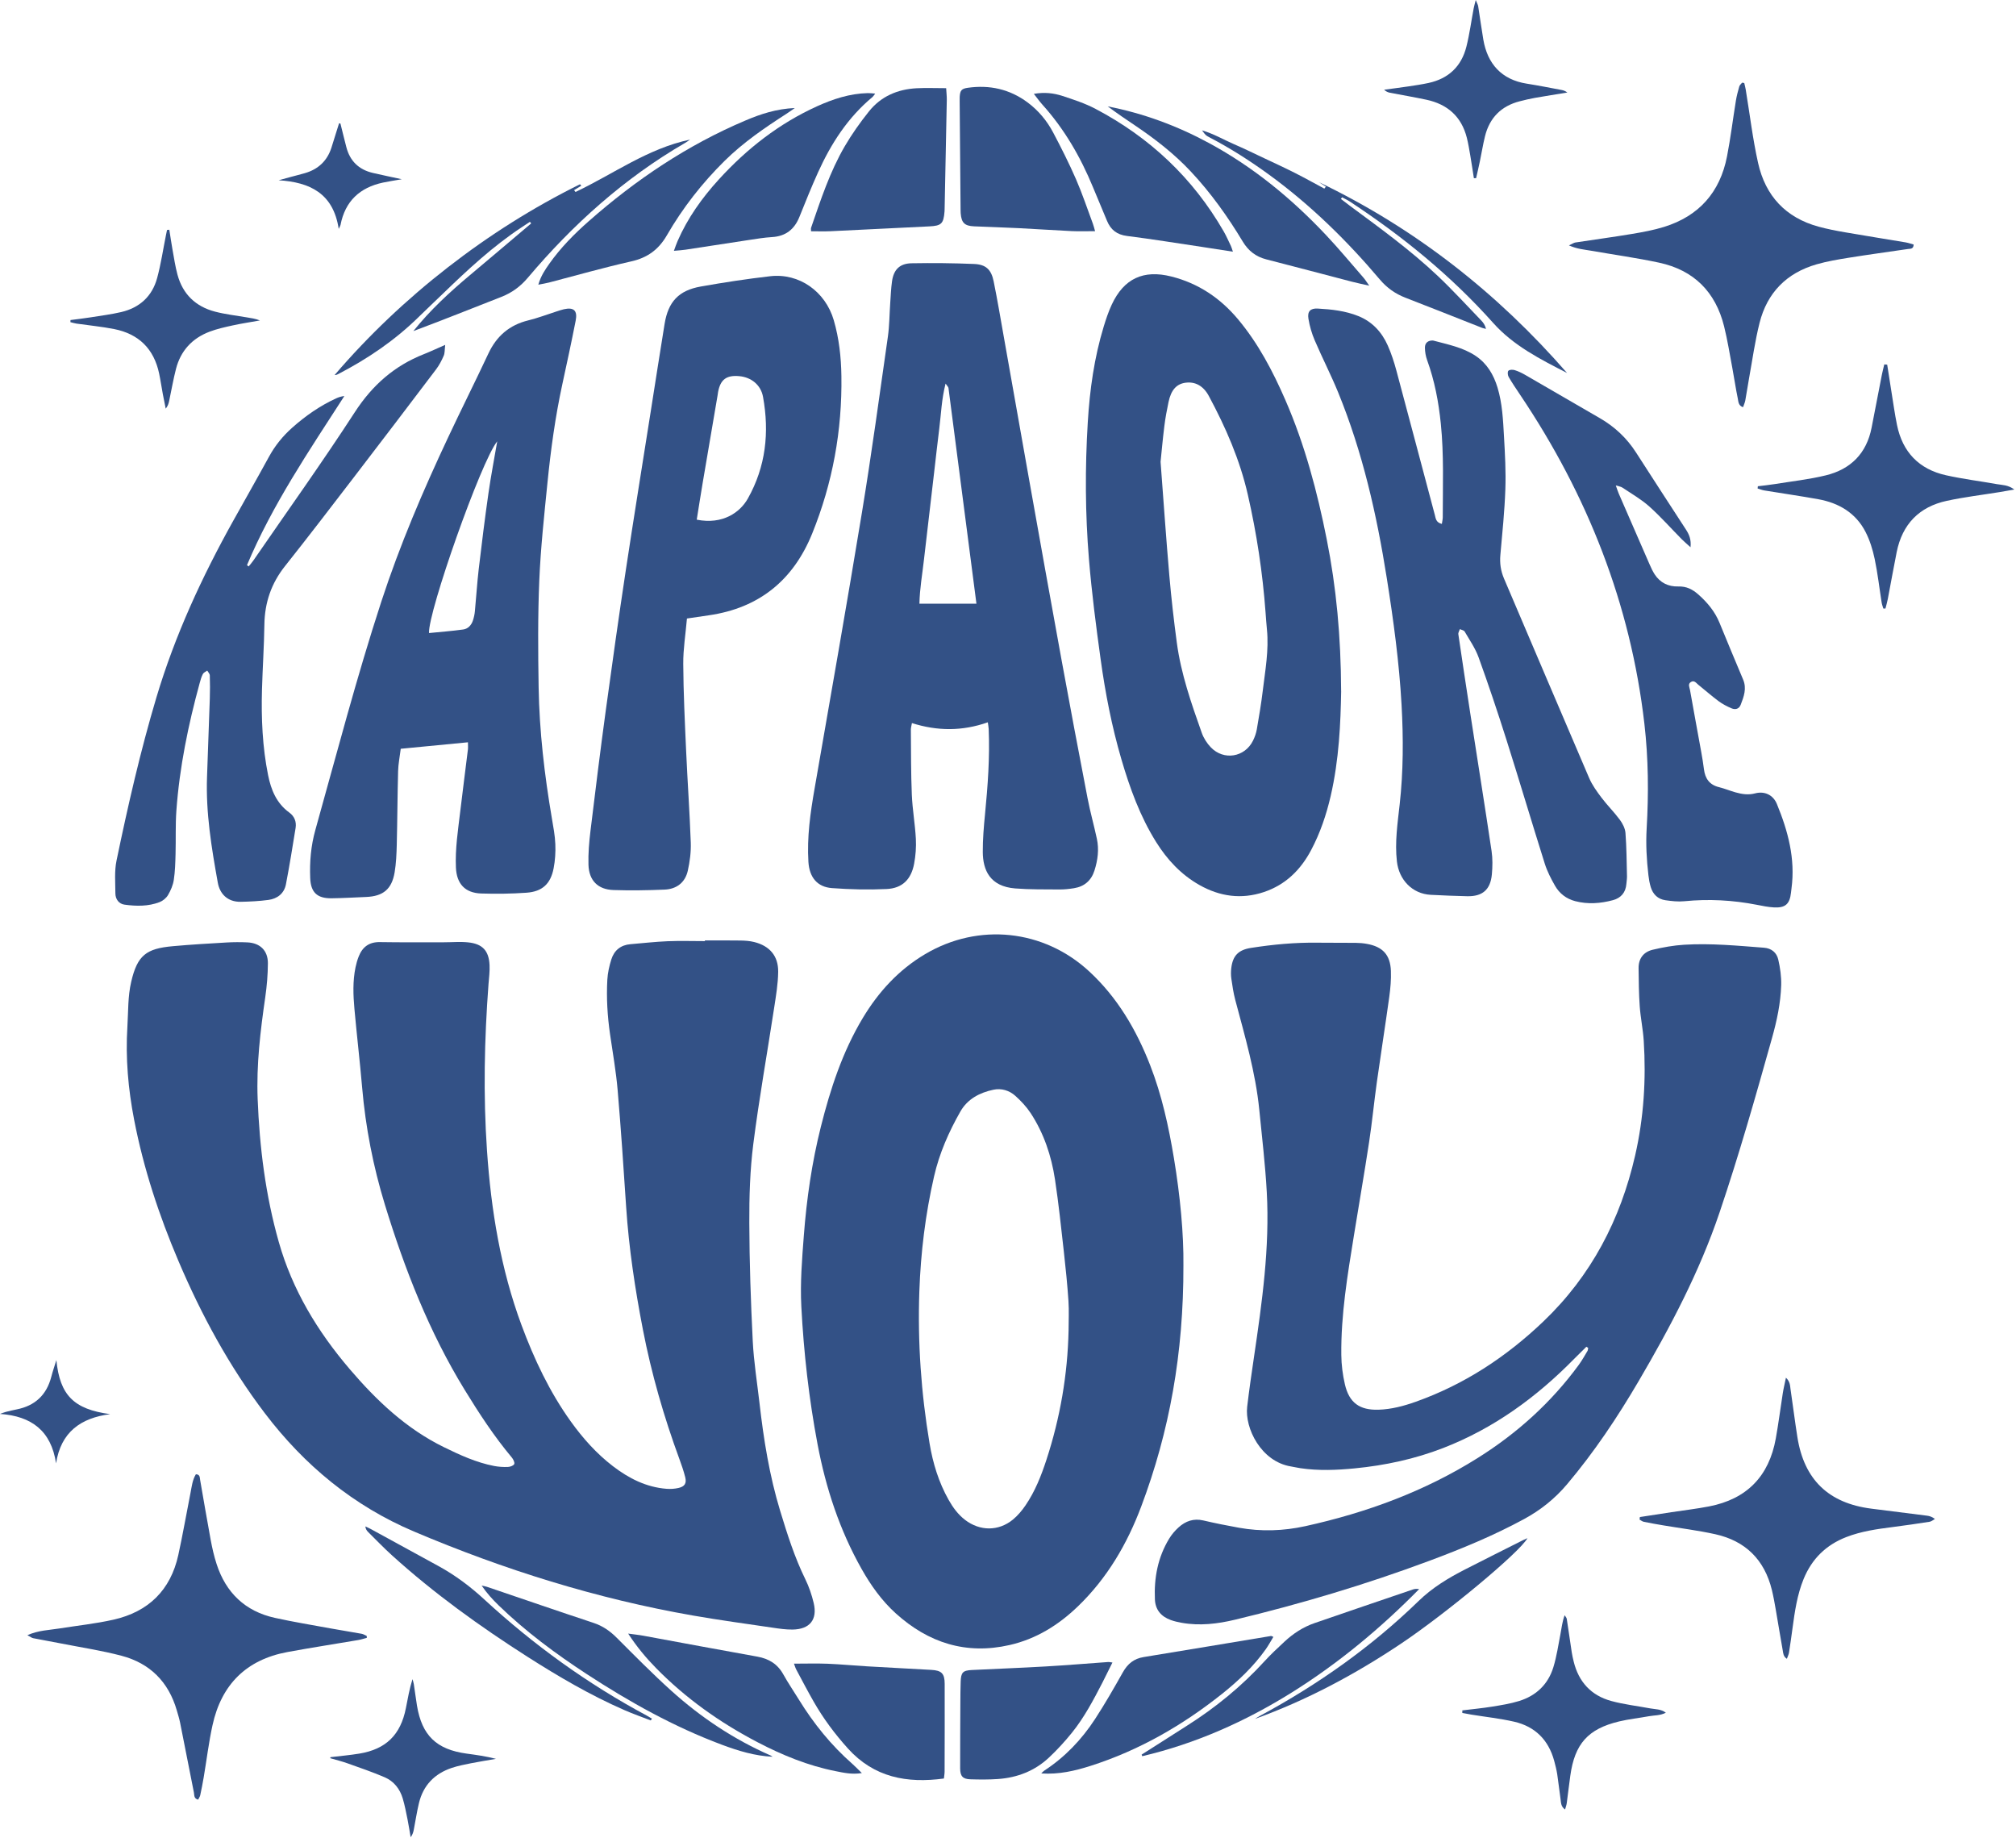 <?xml version="1.0" encoding="UTF-8"?> <svg xmlns="http://www.w3.org/2000/svg" width="780" height="711" viewBox="0 0 780 711" fill="none"><g clip-path="url(#clip0_462_3014)"><path d="M272.71 363.82C277.3 363.82 281.89 363.77 286.48 363.85C288.26 363.88 290.08 364 291.79 364.43C297.75 365.91 301.15 369.8 301.08 375.93C301.03 380.59 300.23 385.27 299.52 389.9C296.84 407.48 293.69 425 291.45 442.63C290.17 452.7 289.87 462.95 289.91 473.12C289.96 488.33 290.48 503.56 291.24 518.75C291.64 526.78 292.93 534.76 293.85 542.77C295.46 556.9 297.71 570.92 301.87 584.56C304.61 593.55 307.44 602.49 311.6 610.98C313.02 613.87 314.07 617 314.82 620.13C316.35 626.56 313.32 630.32 306.64 630.41C304.09 630.44 301.51 630.07 298.98 629.69C288.69 628.17 278.39 626.78 268.15 624.99C230.86 618.49 194.95 607.23 160.16 592.48C136.76 582.56 117.78 566.88 102.43 546.67C88.67 528.54 77.94 508.72 69.05 487.85C61.54 470.21 55.55 452.07 51.9 433.21C49.59 421.29 48.53 409.29 49.29 397.15C49.65 391.35 49.43 385.52 50.77 379.79C53.16 369.52 56.6 366.96 66.9 366.04C73.81 365.42 80.73 365.01 87.66 364.61C90.34 364.45 93.04 364.45 95.72 364.57C100.64 364.8 103.68 367.74 103.65 372.69C103.62 377.04 103.26 381.41 102.64 385.72C100.74 398.8 99.17 411.9 99.69 425.16C100.42 443.89 102.73 462.38 107.86 480.47C113.12 499.03 122.87 515.09 135.28 529.63C145.66 541.79 157.15 552.7 171.73 559.84C177.97 562.9 184.27 565.79 191.14 567.12C192.88 567.46 194.7 567.57 196.47 567.51C197.36 567.48 198.69 567.01 198.96 566.38C199.22 565.77 198.58 564.51 198 563.82C191.15 555.64 185.34 546.75 179.78 537.67C166.05 515.28 156.59 491.05 148.92 466.05C144.38 451.24 141.44 436.13 140.11 420.68C139.24 410.54 138.04 400.43 137.13 390.29C136.65 384.94 136.45 379.55 137.55 374.23C137.84 372.81 138.25 371.4 138.77 370.06C140.22 366.35 142.8 364.39 146.98 364.46C155.26 364.6 163.55 364.52 171.83 364.53C174.95 364.53 178.1 364.24 181.18 364.57C186.7 365.15 189.14 367.82 189.41 373.33C189.53 375.77 189.2 378.24 189.01 380.69C187.4 402.15 186.94 423.63 188.42 445.11C190 468.18 193.71 490.89 201.8 512.69C206.68 525.84 212.64 538.48 220.86 549.93C225.52 556.42 230.79 562.34 237.16 567.22C243.31 571.93 250.02 575.34 257.88 575.96C259.41 576.08 261.02 575.98 262.52 575.63C264.94 575.08 265.71 573.83 265.11 571.44C264.51 569.06 263.7 566.72 262.85 564.41C256.86 548.11 252.06 531.47 248.75 514.41C245.71 498.69 243.32 482.89 242.26 466.9C241.26 451.83 240.26 436.75 238.97 421.71C238.35 414.48 237.07 407.3 236.03 400.1C235.02 393.1 234.59 386.06 234.98 379.01C235.13 376.37 235.73 373.69 236.53 371.15C237.63 367.66 240.15 365.58 243.92 365.27C248.71 364.87 253.49 364.32 258.29 364.12C263.1 363.92 267.92 364.08 272.73 364.08V363.84L272.71 363.82Z" fill="#335186"></path><path d="M457.869 489.6C457.939 523.61 452.489 553.72 441.539 582.82C436.079 597.33 428.379 610.5 417.129 621.36C409.589 628.65 400.909 634.06 390.599 636.4C373.769 640.23 359.209 635.56 346.589 624.16C341.139 619.23 336.939 613.32 333.339 606.94C324.839 591.87 319.519 575.66 316.319 558.74C312.989 541.13 310.979 523.36 310.039 505.46C309.559 496.25 310.309 487.12 311.009 477.98C312.089 463.8 314.119 449.74 317.589 435.92C321.279 421.23 325.969 406.89 333.829 393.81C339.919 383.68 347.719 375.16 357.979 369.09C378.609 356.88 403.819 359.54 421.399 375.78C432.309 385.85 439.629 398.33 444.989 412.06C449.529 423.69 452.159 435.81 454.199 448.07C456.649 462.77 458.009 477.58 457.869 489.6ZM413.439 514.66C413.439 510.86 413.649 507.04 413.389 503.26C412.959 496.9 412.319 490.56 411.609 484.23C410.559 474.9 409.589 465.55 408.179 456.28C406.789 447.15 403.879 438.43 398.779 430.64C397.149 428.16 395.039 425.91 392.819 423.92C390.489 421.84 387.449 420.92 384.359 421.57C379.049 422.69 374.349 425.14 371.579 430C367.089 437.89 363.439 446.16 361.399 455.08C358.039 469.74 356.229 484.6 355.699 499.6C355.009 519.33 356.389 538.95 359.659 558.42C360.939 566.07 363.189 573.43 367.029 580.24C368.689 583.19 370.659 585.88 373.369 587.97C379.109 592.38 386.339 592.44 391.919 587.85C393.789 586.31 395.409 584.37 396.779 582.36C400.459 576.96 402.849 570.93 404.869 564.74C410.189 548.47 413.069 531.78 413.439 514.66Z" fill="#335186"></path><path d="M613.789 520.99C612.219 522.55 610.619 524.09 609.069 525.67C594.469 540.54 577.959 552.58 558.399 560.17C547.369 564.45 535.939 566.9 524.189 568.05C517.149 568.74 510.129 569.02 503.099 567.98C501.889 567.8 500.689 567.51 499.479 567.31C487.909 565.43 481.559 552.5 482.539 544.22C483.299 537.78 484.229 531.36 485.179 524.94C488.299 503.78 491.309 482.59 490.119 461.13C489.529 450.53 488.279 439.96 487.229 429.39C485.789 414.85 481.649 400.88 477.929 386.83C477.219 384.14 476.809 381.35 476.409 378.59C476.219 377.28 476.229 375.9 476.379 374.58C476.939 369.7 479.159 367.46 484.039 366.7C492.559 365.37 501.129 364.57 509.769 364.69C514.699 364.76 519.619 364.69 524.549 364.75C525.989 364.77 527.459 364.89 528.879 365.15C534.989 366.26 537.909 369.39 538.149 375.6C538.279 378.93 537.969 382.32 537.519 385.63C535.999 396.6 534.269 407.53 532.729 418.5C531.639 426.25 530.899 434.05 529.719 441.79C527.889 453.84 525.789 465.85 523.849 477.89C521.369 493.24 518.779 508.6 518.959 524.22C518.999 527.99 519.489 531.83 520.339 535.51C521.989 542.68 526.039 545.59 533.389 545.36C538.359 545.2 543.119 543.93 547.769 542.28C566.539 535.62 582.799 524.91 597.129 511.23C615.659 493.54 626.969 471.82 632.649 446.98C635.999 432.35 636.919 417.55 635.969 402.62C635.679 398.16 634.739 393.75 634.419 389.29C634.069 384.39 634.039 379.47 633.979 374.55C633.929 370.8 635.919 368.26 639.429 367.42C643.429 366.46 647.539 365.73 651.629 365.48C661.929 364.85 672.199 365.85 682.469 366.63C685.439 366.85 687.409 368.56 688.019 371.21C688.759 374.44 689.249 377.83 689.149 381.13C688.939 388.08 687.479 394.89 685.599 401.58C679.259 424.2 672.839 446.78 665.309 469.04C657.519 492.07 646.249 513.41 634.009 534.29C625.789 548.31 616.789 561.79 606.279 574.23C601.569 579.8 596.069 584.19 589.699 587.65C577.869 594.08 565.469 599.18 552.879 603.87C528.329 613.01 503.279 620.49 477.819 626.6C471.059 628.22 464.149 629.04 457.179 627.79C455.759 627.54 454.329 627.21 452.969 626.72C449.259 625.37 447.009 622.78 446.839 618.74C446.469 610.4 447.969 602.46 452.349 595.25C453.319 593.65 454.599 592.15 455.989 590.89C458.689 588.45 461.809 587.32 465.569 588.2C470.139 589.27 474.749 590.19 479.369 591.02C487.959 592.56 496.539 592.28 505.039 590.41C528.699 585.2 551.199 576.94 571.779 564.01C586.989 554.46 600.169 542.58 610.819 528.04C612.069 526.33 613.109 524.46 614.199 522.64C614.399 522.31 614.389 521.84 614.469 521.44L613.829 521.03L613.789 520.99Z" fill="#335186"></path><path d="M382.198 279.43C372.288 282.92 362.638 282.85 352.828 279.73C352.648 280.82 352.408 281.56 352.418 282.3C352.498 290.69 352.438 299.09 352.788 307.46C353.028 313.15 354.048 318.8 354.348 324.49C354.518 327.69 354.268 331 353.678 334.15C352.528 340.24 349.088 343.65 343.008 343.93C335.988 344.26 328.908 344.09 321.898 343.57C316.118 343.14 313.148 339.32 312.778 333.42C312.188 323.85 313.528 314.46 315.168 305.07C321.358 269.48 327.628 233.91 333.488 198.27C337.208 175.65 340.288 152.93 343.528 130.23C344.138 125.92 344.128 121.53 344.438 117.18C344.628 114.39 344.738 111.59 345.128 108.82C345.778 104.27 348.108 101.93 352.718 101.85C360.768 101.71 368.828 101.78 376.868 102.12C381.448 102.31 383.518 104.27 384.448 108.82C385.918 116.05 387.138 123.33 388.428 130.6C391.698 148.99 394.918 167.38 398.208 185.76C402.338 208.88 406.448 232 410.678 255.09C413.958 273.02 417.338 290.93 420.788 308.82C421.798 314.09 423.268 319.26 424.388 324.51C425.278 328.65 424.728 332.76 423.458 336.76C422.238 340.62 419.568 342.97 415.538 343.61C413.668 343.91 411.758 344.12 409.868 344.1C404.168 344.05 398.448 344.15 392.768 343.7C383.008 342.92 380.288 336.62 380.248 329.61C380.218 324.7 380.638 319.77 381.118 314.88C382.188 303.96 382.988 293.03 382.528 282.04C382.498 281.38 382.368 280.73 382.188 279.41L382.198 279.43ZM377.788 233.54C374.148 205.46 370.568 177.78 366.968 150.1C366.918 149.72 366.518 149.39 365.848 148.4C364.288 154.46 364.128 160.09 363.428 165.63C362.718 171.28 362.098 176.95 361.438 182.61C360.778 188.27 360.118 193.93 359.458 199.59C358.798 205.25 358.108 210.91 357.478 216.57C356.848 222.16 355.848 227.72 355.728 233.54H377.788Z" fill="#335186"></path><path d="M518.9 267.44C518.69 279.45 518.12 293.86 514.83 308.02C513.15 315.24 510.79 322.23 507.32 328.79C503.26 336.5 497.4 342.3 488.98 345.11C480.29 348 471.98 346.84 464.09 342.39C457 338.39 451.61 332.61 447.33 325.78C441.1 315.83 437.14 304.9 433.86 293.7C430.15 281.01 427.63 268.04 425.83 254.97C424.05 242.12 422.39 229.24 421.32 216.32C419.86 198.69 419.79 181 420.87 163.32C421.63 150.77 423.36 138.39 427.03 126.34C427.91 123.46 428.87 120.57 430.14 117.85C434.83 107.77 442.38 104.24 453.2 106.97C463.66 109.6 472.16 115.33 479.03 123.55C486.86 132.92 492.46 143.61 497.3 154.72C504.85 172.03 509.65 190.19 513.32 208.65C517.02 227.22 518.8 246.1 518.89 267.45L518.9 267.44ZM449.03 178.66C450.2 194.09 451.18 208.38 452.42 222.64C453.17 231.33 454.16 240 455.32 248.64C456.93 260.68 460.93 272.11 464.96 283.49C465.68 285.53 466.97 287.55 468.47 289.11C473.46 294.31 481.58 292.98 484.78 286.56C485.47 285.18 486.01 283.65 486.27 282.13C487.13 277.18 487.97 272.21 488.57 267.22C489.52 259.35 490.98 251.5 490.18 243.5C489.96 241.27 489.8 239.04 489.64 236.81C488.51 221.51 486.22 206.39 482.8 191.42C479.71 177.87 474.23 165.32 467.69 153.17C465.59 149.27 462.44 147.56 458.69 148.06C455.21 148.52 453.1 150.84 452.11 155.53C451.47 158.59 450.88 161.68 450.5 164.78C449.88 169.76 449.43 174.77 449.03 178.66Z" fill="#335186"></path><path d="M181.07 287.16C172.12 288.03 163.7 288.84 155.05 289.67C154.67 292.78 154.1 295.53 154.03 298.29C153.77 307.8 153.75 317.31 153.51 326.82C153.42 330.39 153.27 333.99 152.68 337.5C151.58 344 148.23 346.73 141.68 347C137.21 347.18 132.74 347.46 128.26 347.51C122.66 347.57 120.23 345.19 120.02 339.68C119.77 333.39 120.29 327.23 122.01 321.09C130.27 291.58 138.01 261.92 147.52 232.78C154.65 210.94 163.67 189.86 173.43 169.1C178.52 158.27 183.9 147.57 188.98 136.73C192.15 129.99 197.12 125.72 204.39 123.94C208.07 123.04 211.64 121.67 215.26 120.51C216.22 120.21 217.17 119.86 218.15 119.64C221.98 118.77 223.51 120.12 222.73 124.06C221.12 132.29 219.34 140.49 217.56 148.69C214.83 161.28 213.09 174.03 211.81 186.83C210.55 199.41 209.18 212 208.65 224.62C208.07 238.36 208.18 252.15 208.4 265.9C208.68 282.93 210.67 299.82 213.53 316.61C214.09 319.92 214.73 323.24 214.86 326.58C214.99 329.68 214.79 332.86 214.2 335.91C213.04 341.94 209.79 344.94 203.66 345.36C197.86 345.77 192.02 345.84 186.21 345.66C179.92 345.46 176.68 341.91 176.4 335.64C176.07 328.33 177.22 321.13 178.07 313.91C179.02 305.91 180.06 297.93 181.04 289.93C181.13 289.19 181.05 288.42 181.05 287.14L181.07 287.16ZM192.38 170.74C186.13 178.39 165.56 236.85 165.99 244.9C170.41 244.46 174.84 244.13 179.23 243.52C181.1 243.26 182.38 241.85 182.98 240.03C183.36 238.87 183.63 237.65 183.74 236.43C184.27 230.98 184.59 225.51 185.23 220.08C186.38 210.32 187.59 200.57 188.98 190.84C189.94 184.11 191.24 177.43 192.38 170.73V170.74Z" fill="#335186"></path><path d="M557.86 202.69C558.01 201.63 558.21 200.88 558.21 200.13C558.21 188.05 558.69 175.96 557.46 163.9C556.61 155.52 555.06 147.31 552.18 139.37C551.62 137.83 551.32 136.12 551.31 134.49C551.3 132.62 552.53 131.69 554.36 131.73C554.47 131.73 554.58 131.76 554.69 131.79C560.29 133.3 566.06 134.4 570.98 137.71C575.35 140.65 577.88 144.94 579.39 149.9C581.26 156.07 581.54 162.46 581.9 168.81C582.29 175.62 582.67 182.47 582.43 189.27C582.13 197.75 581.26 206.22 580.5 214.68C580.21 217.89 580.64 220.85 581.91 223.83C592.91 249.54 603.8 275.29 614.85 300.98C616.02 303.71 617.84 306.21 619.64 308.6C621.86 311.54 624.52 314.16 626.71 317.12C627.79 318.58 628.76 320.46 628.9 322.22C629.33 327.79 629.35 333.39 629.49 338.98C629.51 339.98 629.33 340.99 629.25 341.99C628.98 345.3 627.13 347.42 624.04 348.24C619.24 349.53 614.34 349.89 609.45 348.62C606.04 347.73 603.36 345.67 601.64 342.66C600.1 339.96 598.64 337.13 597.7 334.18C592.66 318.19 587.89 302.1 582.83 286.12C579.45 275.46 575.89 264.85 572.09 254.34C570.82 250.81 568.6 247.62 566.69 244.34C566.4 243.83 565.47 243.69 564.84 243.38C564.63 244.04 564.15 244.74 564.24 245.35C565.75 255.64 567.3 265.92 568.89 276.2C571.63 293.88 574.46 311.55 577.1 329.24C577.54 332.19 577.48 335.28 577.21 338.26C576.66 344.2 573.56 346.85 567.65 346.71C562.95 346.6 558.25 346.42 553.56 346.17C546.45 345.79 541.29 340.42 540.47 333.27C539.62 325.82 540.73 318.53 541.54 311.2C542.97 298.37 542.99 285.52 542.27 272.65C541.35 256.21 539.13 239.92 536.56 223.68C532.67 199.1 527.2 174.92 517.74 151.8C514.94 144.97 511.55 138.39 508.65 131.61C507.52 128.97 506.7 126.13 506.24 123.3C505.78 120.48 506.99 119.22 509.81 119.37C515.17 119.66 520.54 120.25 525.56 122.28C530.9 124.43 534.62 128.45 536.92 133.63C538.32 136.78 539.4 140.1 540.29 143.44C545.29 162.01 550.17 180.61 555.14 199.19C555.49 200.48 555.53 202.13 557.84 202.67L557.86 202.69Z" fill="#335186"></path><path d="M265.782 239.3C265.262 245.3 264.312 251.08 264.352 256.85C264.422 268.03 264.962 279.21 265.462 290.39C265.992 302.24 266.832 314.07 267.262 325.92C267.392 329.56 266.912 333.3 266.112 336.86C265.092 341.4 261.782 343.95 257.182 344.15C250.592 344.43 243.972 344.54 237.382 344.32C231.322 344.13 227.862 340.64 227.682 334.52C227.552 330.18 227.932 325.8 228.452 321.48C230.332 305.94 232.262 290.4 234.372 274.89C236.832 256.83 239.382 238.78 242.102 220.76C245.212 200.2 248.542 179.66 251.782 159.12C253.562 147.85 255.302 136.58 257.132 125.32C258.532 116.72 262.582 112.36 271.142 110.84C280.052 109.26 289.012 107.89 297.992 106.86C309.222 105.57 319.362 112.77 322.602 123.91C324.642 130.94 325.432 138.14 325.542 145.45C325.862 166.53 322.152 186.88 314.242 206.4C306.922 224.47 293.682 235.25 274.212 238.04C271.472 238.43 268.732 238.85 265.782 239.28V239.3ZM269.582 201.04C279.612 203.04 286.332 198.23 289.352 192.86C296.302 180.51 297.712 167.27 295.222 153.54C294.382 148.87 290.632 145.94 286.032 145.52C281.072 145.07 278.742 146.8 277.832 151.64C277.752 152.08 277.712 152.53 277.632 152.97C275.702 164.32 273.752 175.67 271.832 187.03C271.052 191.65 270.342 196.27 269.572 201.04H269.582Z" fill="#335186"></path><path d="M172.252 133.41C172.022 135.35 172.122 136.6 171.682 137.61C170.892 139.44 169.952 141.26 168.752 142.85C158.152 156.86 147.512 170.84 136.812 184.78C128.022 196.23 119.252 207.7 110.272 219C104.952 225.69 102.422 233.13 102.292 241.62C102.172 250.01 101.602 258.39 101.362 266.78C101.052 277.88 101.532 288.93 103.722 299.85C104.872 305.58 106.982 310.76 111.952 314.36C113.912 315.78 114.752 317.91 114.372 320.28C113.202 327.56 112.022 334.85 110.632 342.09C109.942 345.67 107.312 347.68 103.822 348.15C100.282 348.62 96.692 348.8 93.122 348.87C87.972 348.96 85.022 345.71 84.272 341.49C81.832 327.93 79.592 314.37 80.102 300.51C80.472 290.45 80.842 280.38 81.172 270.32C81.272 267.3 81.272 264.28 81.172 261.26C81.152 260.64 80.532 260.04 80.182 259.43C79.602 259.85 78.802 260.16 78.502 260.73C77.932 261.8 77.592 263.01 77.272 264.19C72.832 280.4 69.452 296.82 68.242 313.61C67.842 319.18 68.082 324.8 67.922 330.39C67.832 333.74 67.752 337.11 67.242 340.41C66.932 342.44 66.052 344.48 65.002 346.27C64.322 347.43 63.002 348.51 61.732 349C57.342 350.68 52.712 350.6 48.162 349.97C45.992 349.67 44.652 347.85 44.642 345.62C44.622 341.39 44.232 337.02 45.082 332.94C49.492 311.7 54.322 290.56 60.532 269.75C67.712 245.72 78.162 223.13 90.342 201.29C94.922 193.08 99.582 184.92 104.082 176.67C106.422 172.38 109.432 168.69 113.052 165.46C118.182 160.9 123.762 157 130.012 154.13C130.982 153.68 132.002 153.35 133.232 153.21C119.542 174.45 105.362 195.3 95.562 218.63L96.212 219.13C96.832 218.36 97.492 217.62 98.052 216.8C111.182 197.72 124.682 178.87 137.282 159.45C144.042 149.03 152.562 141.52 163.972 137.02C166.522 136.01 169.002 134.83 172.252 133.42V133.41Z" fill="#335186"></path><path d="M654.08 211.71C652.7 210.46 651.62 209.56 650.63 208.56C646.46 204.34 642.52 199.87 638.11 195.93C634.97 193.13 631.23 191 627.72 188.64C627.13 188.24 626.33 188.16 625.16 187.79C625.65 189.15 625.92 190.07 626.3 190.94C630.26 200.07 634.23 209.2 638.22 218.31C638.8 219.64 639.41 220.97 640.2 222.19C642.33 225.48 645.54 226.99 649.33 226.88C652.5 226.79 654.83 227.97 657.13 230.01C660.62 233.11 663.5 236.57 665.28 240.92C668.29 248.26 671.34 255.6 674.43 262.91C675.88 266.35 674.7 269.51 673.49 272.63C672.88 274.21 671.51 274.7 669.88 274C668.15 273.26 666.43 272.36 664.92 271.24C662.23 269.24 659.71 267.01 657.09 264.91C656.27 264.25 655.53 263.03 654.23 263.83C652.94 264.62 653.68 265.88 653.86 266.89C655.28 274.93 656.78 282.95 658.23 290.98C658.63 293.18 658.99 295.39 659.27 297.61C659.72 301.19 661.4 303.61 665.08 304.52C667.24 305.05 669.32 305.92 671.47 306.53C673.96 307.23 676.44 307.62 679.07 306.92C682.69 305.96 686.02 307.49 687.48 311.02C691.78 321.47 694.68 332.2 693.14 343.69C693.07 344.24 693 344.8 692.94 345.36C692.46 349.73 690.77 351.28 686.34 351.04C684.12 350.92 681.91 350.46 679.72 350.03C670.44 348.22 661.11 347.71 651.67 348.65C649.26 348.89 646.76 348.6 644.35 348.26C641.43 347.84 639.53 345.97 638.68 343.18C638.23 341.69 637.96 340.13 637.78 338.59C637.08 332.59 636.75 326.59 637.1 320.52C637.89 306.99 637.78 293.47 636.22 279.97C630.87 233.58 614.17 191.48 588.23 152.86C586.67 150.54 585.1 148.22 583.7 145.81C583.33 145.17 583.21 143.85 583.6 143.44C584.04 142.98 585.26 142.95 586.01 143.18C587.39 143.6 588.72 144.24 589.98 144.96C599.67 150.54 609.34 156.17 619.01 161.78C624.73 165.09 629.4 169.46 632.99 175.05C639.39 185.04 645.88 194.96 652.33 204.91C653.56 206.8 654.39 208.78 654.07 211.7L654.08 211.71Z" fill="#335186"></path><path d="M10.602 632.58C14.982 630.66 18.942 630.64 22.772 630.02C29.832 628.89 36.972 628.15 43.932 626.58C57.392 623.54 65.992 615.2 68.982 601.59C70.732 593.62 72.112 585.57 73.702 577.57C74.192 575.09 74.442 572.52 75.792 570.33C77.452 570.4 77.262 571.62 77.432 572.53C78.792 580.24 80.072 587.96 81.502 595.65C82.092 598.83 82.812 602.02 83.812 605.09C87.422 616.19 94.862 623.34 106.322 625.88C113.522 627.47 120.802 628.66 128.052 629.99C132.012 630.71 135.982 631.33 139.942 632.05C140.622 632.17 141.242 632.59 141.892 632.88L141.922 633.62C140.832 633.9 139.742 634.27 138.632 634.46C129.492 636.02 120.322 637.42 111.202 639.11C95.272 642.06 85.652 651.72 82.222 667.42C80.762 674.07 79.952 680.86 78.812 687.58C78.422 689.89 77.972 692.2 77.472 694.49C77.342 695.09 76.942 695.63 76.662 696.21C74.962 695.82 75.232 694.51 75.032 693.5C73.252 684.51 71.502 675.51 69.702 666.53C69.372 664.89 68.872 663.28 68.402 661.67C65.212 650.65 58.022 643.45 47.022 640.55C39.372 638.53 31.492 637.34 23.712 635.81C20.092 635.1 16.462 634.47 12.842 633.75C12.272 633.64 11.762 633.21 10.602 632.59V632.58Z" fill="#335186"></path><path d="M674.861 32.13C675.051 32.95 675.281 33.77 675.421 34.6C676.991 44.09 678.121 53.67 680.211 63.04C683.041 75.75 690.881 84.23 703.661 87.7C707.001 88.61 710.411 89.27 713.831 89.86C721.651 91.22 729.491 92.45 737.311 93.77C738.371 93.95 739.411 94.33 740.401 94.6C740.331 96.43 739.121 96.2 738.201 96.33C730.571 97.45 722.921 98.49 715.301 99.71C711.111 100.38 706.901 101.09 702.831 102.26C691.231 105.6 683.711 113.25 680.781 124.92C679.011 131.95 678.021 139.18 676.721 146.33C676.201 149.19 675.791 152.07 675.261 154.93C675.111 155.77 674.721 156.56 674.391 157.53C672.571 156.94 672.601 155.36 672.371 154.22C671.551 150.28 670.991 146.29 670.241 142.33C669.231 136.95 668.371 131.52 667.051 126.21C663.741 112.92 655.351 104.5 641.931 101.62C633.191 99.75 624.321 98.52 615.511 96.98C612.931 96.53 610.271 96.36 607.031 94.94C608.341 94.33 608.911 93.91 609.521 93.81C616.811 92.69 624.131 91.72 631.401 90.5C635.581 89.8 639.791 89.03 643.831 87.78C657.341 83.59 665.501 74.36 668.191 60.51C669.581 53.38 670.451 46.15 671.621 38.97C671.921 37.1 672.421 35.26 672.941 33.44C673.101 32.89 673.661 32.46 674.041 31.98L674.851 32.11L674.861 32.13Z" fill="#335186"></path><path d="M634.489 586.88C638.549 586.26 642.609 585.63 646.669 585.01C651.529 584.27 656.419 583.7 661.239 582.77C675.799 579.95 684.439 571.15 687.069 556.47C688.119 550.64 688.859 544.76 689.779 538.91C690.069 537.08 690.519 535.28 690.989 532.97C692.639 534.54 692.559 536.05 692.759 537.39C693.679 543.58 694.439 549.79 695.419 555.97C698.019 572.41 707.459 581.51 723.989 583.63C731.189 584.55 738.399 585.43 745.599 586.36C746.569 586.48 747.519 586.78 748.629 587.63C747.939 588 747.289 588.6 746.559 588.71C741.819 589.45 737.069 590.14 732.309 590.75C726.209 591.53 720.139 592.38 714.339 594.63C706.499 597.67 701.029 603.05 697.839 610.82C695.309 616.99 694.399 623.52 693.509 630.06C693.089 633.16 692.659 636.26 692.169 639.35C692.049 640.09 691.679 640.79 691.349 641.72C689.979 640.86 689.939 639.58 689.749 638.48C688.809 633.2 687.959 627.9 687.039 622.62C686.599 620.09 686.149 617.55 685.539 615.06C682.679 603.4 675.329 596.12 663.659 593.53C657.019 592.06 650.229 591.23 643.519 590.1C640.989 589.67 638.459 589.23 635.949 588.71C635.389 588.59 634.889 588.16 634.359 587.87C634.399 587.54 634.439 587.21 634.469 586.88H634.489Z" fill="#335186"></path><path d="M366.071 34.1C366.181 35.95 366.341 37.27 366.321 38.59C366.051 52.78 365.761 66.97 365.471 81.16C365.471 81.38 365.451 81.61 365.441 81.83C365.071 86.57 364.201 87.36 359.511 87.58C346.791 88.18 334.071 88.85 321.351 89.45C318.911 89.56 316.461 89.47 313.801 89.47C313.801 88.88 313.691 88.44 313.821 88.08C317.541 77.31 321.081 66.44 326.861 56.55C329.611 51.85 332.801 47.35 336.211 43.09C340.861 37.27 347.271 34.53 354.631 34.14C358.291 33.95 361.981 34.11 366.091 34.11L366.071 34.1Z" fill="#335186"></path><path d="M423.69 89.43C420.49 89.43 417.6 89.54 414.72 89.41C407.91 89.09 401.109 88.61 394.299 88.27C388.499 87.98 382.69 87.81 376.88 87.56C373.17 87.4 371.97 86.17 371.69 82.44C371.66 81.99 371.659 81.55 371.649 81.1C371.529 67.13 371.409 53.16 371.299 39.18C371.299 38.62 371.28 38.06 371.31 37.5C371.46 35.04 371.97 34.31 374.44 33.96C382.88 32.77 390.65 34.48 397.56 39.61C401.76 42.73 405.06 46.7 407.48 51.28C410.61 57.2 413.63 63.19 416.31 69.33C418.76 74.95 420.7 80.8 422.84 86.55C423.18 87.45 423.39 88.4 423.69 89.43Z" fill="#335186"></path><path d="M430.408 643.16C428.988 646.01 427.778 648.5 426.518 650.96C423.028 657.72 419.478 664.46 414.678 670.39C411.948 673.76 408.988 677 405.818 679.96C400.318 685.11 393.598 687.7 386.128 688.23C382.578 688.48 378.998 688.45 375.438 688.34C372.508 688.25 371.498 687.14 371.488 684.13C371.468 675.64 371.528 667.14 371.568 658.65C371.578 655.97 371.598 653.29 371.688 650.61C371.808 647 372.528 646.23 376.008 646.06C385.488 645.59 394.978 645.24 404.458 644.69C412.598 644.22 420.718 643.54 428.848 642.96C429.168 642.94 429.488 643.04 430.408 643.16Z" fill="#335186"></path><path d="M365.191 688.04C350.871 689.98 338.161 687.61 328.061 676.42C323.011 670.82 318.551 664.83 314.821 658.31C312.491 654.23 310.311 650.07 308.101 645.93C307.751 645.28 307.551 644.54 307.191 643.6C311.711 643.6 315.941 643.47 320.151 643.63C325.291 643.84 330.411 644.34 335.541 644.64C343.801 645.13 352.071 645.54 360.331 646.01C364.301 646.23 365.491 647.41 365.501 651.4C365.531 662.7 365.501 674.01 365.471 685.31C365.471 686.18 365.301 687.06 365.201 688.05L365.191 688.04Z" fill="#335186"></path><path d="M477.01 97.37C472.74 96.71 469.01 96.11 465.27 95.55C455.54 94.1 445.83 92.52 436.07 91.29C432.12 90.79 429.73 88.9 428.29 85.39C426.5 81.04 424.65 76.73 422.86 72.38C418.04 60.7 411.8 49.9 403.31 40.48C402.22 39.27 401.28 37.93 400 36.31C404.16 35.59 407.71 36.02 411.07 37.12C415.41 38.54 419.83 39.99 423.85 42.11C444.86 53.16 461.52 68.84 473.42 89.46C474.48 91.3 475.33 93.25 476.25 95.17C476.49 95.66 476.62 96.2 477.01 97.36V97.37Z" fill="#335186"></path><path d="M260.738 97.03C261.318 95.47 261.678 94.34 262.158 93.26C266.048 84.35 271.618 76.54 278.138 69.4C288.958 57.54 301.388 47.81 316.068 41.14C322.308 38.31 328.768 36.19 335.718 36.02C336.558 36 337.398 36.12 338.618 36.21C338.098 36.87 337.898 37.25 337.598 37.51C328.088 45.41 321.568 55.49 316.538 66.6C313.958 72.3 311.628 78.11 309.298 83.91C307.348 88.76 303.968 91.41 298.668 91.72C295.668 91.9 292.678 92.4 289.698 92.85C281.528 94.08 273.358 95.36 265.188 96.6C263.898 96.8 262.578 96.86 260.748 97.03H260.738Z" fill="#335186"></path><path d="M266.949 54.03C266.319 54.46 265.719 54.92 265.059 55.3C241.549 68.93 221.669 86.79 204.209 107.46C201.389 110.8 198.079 113.25 194.019 114.84C182.689 119.28 171.379 123.8 159.919 128.09C166.399 120 173.949 113.04 181.849 106.42C189.759 99.79 197.629 93.1 205.509 86.44L205.039 85.81C203.969 86.52 202.889 87.23 201.819 87.94C190.649 95.32 180.909 104.38 171.329 113.65C168.269 116.61 165.159 119.51 162.129 122.49C152.879 131.6 142.279 138.8 130.779 144.75C130.409 144.94 130.029 145.12 129.469 145.07C142.649 129.7 157.269 115.88 173.229 103.46C189.229 91.02 206.259 80.26 224.409 71.28L224.899 71.86C223.969 72.43 223.049 72.99 222.119 73.56L222.669 74.27C237.299 67.34 250.569 57.47 266.929 54.02L266.949 54.03Z" fill="#335186"></path><path d="M333.459 685.93C329.539 686.56 326.389 685.79 323.269 685.18C312.659 683.08 302.749 679.03 293.199 674.05C278.629 666.45 265.339 657.06 253.809 645.29C249.989 641.39 246.479 637.23 243.039 631.97C245.459 632.3 247.169 632.47 248.849 632.78C263.569 635.48 278.269 638.26 292.999 640.88C297.489 641.68 300.849 643.74 303.089 647.79C304.929 651.11 307.089 654.25 309.079 657.49C314.799 666.79 321.599 675.19 329.819 682.41C330.949 683.41 331.989 684.51 333.449 685.93H333.459Z" fill="#335186"></path><path d="M730.161 141.06C730.711 144.54 731.241 148.03 731.801 151.51C732.501 155.81 733.091 160.14 733.961 164.41C736.101 174.89 742.461 181.52 752.881 183.85C759.411 185.31 766.091 186.13 772.691 187.31C774.711 187.67 776.901 187.54 779.351 189.38C777.061 189.78 775.391 190.09 773.721 190.36C766.881 191.47 759.981 192.29 753.221 193.75C742.541 196.06 736.011 202.79 733.841 213.56C732.631 219.59 731.571 225.65 730.411 231.69C730.171 232.94 729.801 234.17 729.491 235.41H728.671C728.451 234.64 728.141 233.9 728.021 233.12C727.131 227.49 726.491 221.8 725.321 216.23C724.571 212.66 723.461 209.04 721.801 205.81C718.011 198.4 711.441 194.56 703.451 193.12C696.521 191.87 689.551 190.87 682.601 189.73C681.721 189.59 680.881 189.23 680.031 188.98L680.121 188.11C682.281 187.84 684.451 187.63 686.591 187.28C693.201 186.21 699.901 185.48 706.391 183.9C716.031 181.56 722.191 175.41 724.131 165.45C725.461 158.65 726.761 151.84 728.091 145.04C728.361 143.67 728.721 142.33 729.041 140.97L730.161 141.07V141.06Z" fill="#335186"></path><path d="M492.679 633.24C491.679 634.88 490.789 636.52 489.719 638.04C485.019 644.67 479.179 650.21 472.869 655.25C457.519 667.48 440.739 677.14 421.979 683.13C415.929 685.06 409.749 686.53 402.859 686.07C403.429 685.53 403.679 685.21 404.009 685C412.009 679.78 418.479 673 423.659 665.06C427.499 659.17 431.009 653.05 434.459 646.91C436.299 643.64 438.739 641.66 442.489 641.05C458.919 638.38 475.329 635.61 491.739 632.9C491.919 632.87 492.139 633.04 492.689 633.25L492.679 633.24Z" fill="#335186"></path><path d="M465.039 50.42C469.709 51.8 473.419 54.04 477.329 55.73C481.329 57.46 485.249 59.38 489.189 61.24C493.129 63.1 497.099 64.92 500.989 66.89C504.829 68.83 508.589 70.94 512.389 72.97L512.989 72.2C512.099 71.63 511.219 71.06 510.329 70.49C547.579 88.36 579.279 113.29 606.299 144.29C595.969 138.98 585.609 133.78 577.699 124.91C561.419 106.67 542.639 91.38 522.269 77.98C521.309 77.35 520.259 76.87 519.239 76.32C519.099 76.54 518.959 76.76 518.819 76.98C520.019 77.9 521.219 78.83 522.439 79.73C534.039 88.32 545.749 96.79 556.259 106.73C562.109 112.26 567.539 118.22 573.129 124.01C573.939 124.85 574.599 125.84 574.949 127.22C574.449 127.1 573.919 127.03 573.449 126.84C563.569 122.96 553.709 119.01 543.809 115.19C539.849 113.66 536.629 111.4 533.849 108.11C521.089 93.02 507.039 79.27 491.039 67.6C483.709 62.26 476.079 57.38 468.029 53.18C466.489 52.37 466.489 52.36 465.059 50.42H465.039Z" fill="#335186"></path><path d="M208.281 110.13C209.241 106.78 210.871 104.38 212.541 102.02C216.891 95.86 222.161 90.53 227.791 85.57C246.031 69.5 266.011 56.09 288.471 46.59C294.321 44.11 300.341 42.11 307.521 41.79C306.091 42.78 305.231 43.41 304.331 43.99C295.851 49.44 287.571 55.11 280.351 62.23C271.621 70.85 264.131 80.44 258.011 91.04C254.821 96.56 250.491 99.72 244.231 101.12C233.561 103.52 223.031 106.54 212.441 109.29C211.191 109.61 209.911 109.81 208.301 110.13H208.281Z" fill="#335186"></path><path d="M529.76 110.52C527.06 109.9 525.02 109.5 523.02 108.97C511.99 106.1 500.98 103.17 489.94 100.34C485.91 99.31 482.99 97.04 480.85 93.49C475.01 83.79 468.47 74.6 460.7 66.32C454.31 59.5 446.99 53.82 439.27 48.62C435.67 46.2 432.08 43.77 428.59 41.16C442.43 43.85 455.45 48.68 467.8 55.36C484.9 64.61 499.71 76.79 512.99 90.88C518.05 96.25 522.76 101.94 527.61 107.51C528.25 108.25 528.76 109.1 529.76 110.51V110.52Z" fill="#335186"></path><path d="M298.922 679.61C292.122 679.31 285.632 677.34 279.252 674.95C260.722 668.01 243.562 658.44 227.052 647.66C214.952 639.76 203.372 631.16 192.962 621.09C190.572 618.78 188.332 616.31 186.352 613.4C187.032 613.56 187.732 613.65 188.392 613.87C202.142 618.53 215.872 623.28 229.662 627.84C233.192 629.01 235.982 630.95 238.572 633.54C245.532 640.49 252.442 647.52 259.752 654.1C271.202 664.41 283.922 672.89 298.092 679.1C298.392 679.23 298.652 679.44 298.932 679.62L298.922 679.61Z" fill="#335186"></path><path d="M441.691 678.79C444.031 677.3 446.381 675.81 448.721 674.32C452.211 672.09 455.691 669.85 459.191 667.64C470.311 660.6 480.411 652.35 489.301 642.61C491.711 639.97 494.351 637.54 496.971 635.09C500.361 631.93 504.201 629.43 508.601 627.91C521.281 623.53 533.971 619.22 546.671 614.9C547.381 614.66 548.161 614.62 549.081 614.76C534.151 629.91 517.931 643.41 499.901 654.69C481.861 665.97 462.681 674.52 441.941 679.4L441.701 678.78L441.691 678.79Z" fill="#335186"></path><path d="M565.77 661.68C569.6 661.21 573.44 660.85 577.24 660.24C580.76 659.67 584.319 659.11 587.719 658.06C594.349 656.02 598.99 651.6 601.02 644.93C602.28 640.78 602.92 636.44 603.74 632.17C604.2 629.79 604.449 627.37 605.359 624.87C605.649 625.35 606.11 625.79 606.19 626.3C606.87 630.6 607.46 634.92 608.12 639.23C608.3 640.44 608.59 641.64 608.88 642.84C610.81 650.69 615.659 655.94 623.419 658.05C628.359 659.39 633.499 659.98 638.549 660.92C640.479 661.28 642.56 661.11 644.53 662.58C642.31 663.73 640.06 663.55 637.96 663.94C634.12 664.65 630.199 665.05 626.409 665.96C614.389 668.85 609.28 674.62 607.56 686.94C607.06 690.48 606.66 694.04 606.18 697.59C606.08 698.32 605.8 699.03 605.53 700.01C603.89 698.89 603.979 697.37 603.789 696.04C603.319 692.83 602.99 689.6 602.5 686.4C602.23 684.64 601.78 682.9 601.32 681.18C599.12 673.12 593.949 667.92 585.849 666.06C580.419 664.81 574.84 664.22 569.32 663.32C568.13 663.13 566.96 662.89 565.77 662.67C565.77 662.34 565.779 662.01 565.789 661.67L565.77 661.68Z" fill="#335186"></path><path d="M65.508 88.86C65.908 91.36 66.258 93.87 66.708 96.37C67.308 99.66 67.788 102.99 68.658 106.22C70.688 113.79 75.688 118.6 83.198 120.56C87.178 121.6 91.318 122.06 95.388 122.76C97.098 123.05 98.818 123.26 100.568 123.97C97.068 124.6 93.548 125.12 90.078 125.88C87.028 126.55 83.948 127.22 81.048 128.33C74.348 130.88 69.898 135.7 68.098 142.69C67.038 146.8 66.328 150.99 65.438 155.15C65.228 156.12 64.948 157.07 64.118 158.09C63.738 156.22 63.348 154.35 62.998 152.47C62.508 149.83 62.128 147.17 61.578 144.55C59.578 134.97 53.698 129.19 44.168 127.3C39.348 126.35 34.438 125.89 29.578 125.19C28.788 125.08 28.018 124.82 27.238 124.63L27.278 123.81C29.868 123.47 32.458 123.18 35.038 122.77C39.008 122.14 43.008 121.63 46.918 120.72C54.038 119.05 58.888 114.61 60.798 107.56C62.288 102.08 63.108 96.42 64.238 90.83C64.368 90.21 64.498 89.59 64.628 88.97L65.538 88.87L65.508 88.86Z" fill="#335186"></path><path d="M570.25 68.91C569.79 66.01 569.37 63.1 568.87 60.21C568.47 57.9 568.1 55.58 567.53 53.31C565.45 45.09 560.04 40.32 551.88 38.58C547.19 37.58 542.45 36.78 537.74 35.87C536.99 35.72 536.27 35.42 535.52 34.71C538.62 34.29 541.73 33.9 544.82 33.44C547.47 33.04 550.12 32.66 552.74 32.09C560.46 30.41 565.439 25.67 567.359 18.05C568.579 13.19 569.239 8.18 570.169 3.25C570.329 2.41 570.579 1.59 570.969 0.01C571.489 1.28 571.819 1.81 571.909 2.38C572.599 6.68 573.17 11 573.9 15.3C575.5 24.68 580.95 30.82 590.68 32.36C595.2 33.07 599.69 33.97 604.19 34.81C604.94 34.95 605.669 35.22 606.419 35.79C602.219 36.48 598.02 37.13 593.83 37.87C591.86 38.22 589.9 38.69 587.95 39.19C580.8 41.03 576.309 45.59 574.549 52.73C573.749 55.98 573.229 59.29 572.539 62.57C572.099 64.7 571.589 66.81 571.109 68.93H570.24L570.25 68.91Z" fill="#335186"></path><path d="M127.851 679.78C131.581 679.33 135.321 679.01 139.021 678.4C149.351 676.7 155.011 671.13 157.041 660.81C157.771 657.1 158.411 653.36 159.601 649.59C159.771 650.24 160.011 650.88 160.111 651.55C160.541 654.31 160.881 657.08 161.331 659.84C163.251 671.39 168.871 676.81 180.541 678.4C184.291 678.91 188.041 679.42 191.891 680.43C188.661 680.99 185.411 681.5 182.191 682.14C179.681 682.64 177.141 683.14 174.721 683.95C168.091 686.19 163.741 690.7 162.091 697.56C161.281 700.92 160.771 704.36 160.111 707.75C159.921 708.73 159.681 709.7 158.881 710.75C158.481 708.46 158.141 706.15 157.681 703.87C157.121 701.14 156.611 698.39 155.811 695.72C154.701 692.02 152.371 689.07 148.821 687.55C144.111 685.53 139.251 683.87 134.421 682.15C132.251 681.38 129.991 680.83 127.781 680.18L127.851 679.78Z" fill="#335186"></path><path d="M251.782 665.57C248.372 664.24 244.902 663.03 241.552 661.56C228.402 655.82 216.062 648.58 203.992 640.88C185.592 629.13 167.902 616.4 151.682 601.72C148.452 598.8 145.432 595.64 142.332 592.57C141.832 592.07 141.472 591.43 141.352 590.51C142.022 590.83 142.702 591.11 143.352 591.46C152.082 596.23 160.792 601.03 169.532 605.78C176.052 609.33 181.942 613.75 187.392 618.77C206.482 636.36 227.372 651.44 250.272 663.71C250.942 664.07 251.582 664.5 252.242 664.89C252.092 665.11 251.942 665.33 251.792 665.55L251.782 665.57Z" fill="#335186"></path><path d="M485.559 664.97C486.179 664.59 486.779 664.18 487.409 663.84C509.889 651.74 530.559 637.14 548.899 619.33C554.169 614.21 560.379 610.45 566.879 607.13C574.349 603.32 581.839 599.56 589.329 595.79C589.799 595.55 590.299 595.35 590.979 595.05C588.119 600.41 559.489 624.21 541.959 635.93C524.279 647.75 505.639 657.73 485.559 664.97Z" fill="#335186"></path><path d="M131.721 47.82C132.481 50.85 133.211 53.89 134.001 56.91C135.391 62.29 138.831 65.62 144.221 66.89C147.801 67.73 151.411 68.46 155.451 69.34C152.761 69.81 150.471 70.15 148.201 70.63C139.201 72.55 133.531 77.83 131.751 87.02C131.691 87.32 131.491 87.6 131.051 88.55C128.951 74.75 119.851 70.49 107.801 69.74C109.371 69.31 110.931 68.87 112.501 68.45C114.331 67.95 116.181 67.5 118.001 66.97C123.091 65.49 126.551 62.27 128.211 57.2C128.871 55.18 129.481 53.15 130.111 51.12C130.471 49.98 130.831 48.84 131.191 47.69L131.711 47.81L131.721 47.82Z" fill="#335186"></path><path d="M21.81 526.18C23.17 539.73 28.52 545.18 42.61 547.08C31.25 548.54 23.55 554.02 21.69 566.12C19.8 553.51 12.18 547.83 0 546.99C0.75 546.73 1.49 546.41 2.26 546.21C3.66 545.84 5.08 545.51 6.5 545.23C13.56 543.82 18.01 539.66 19.83 532.68C20.4 530.49 21.14 528.35 21.8 526.19L21.81 526.18Z" fill="#335186"></path></g><defs><clipPath id="clip0_462_3014"><rect width="779.35" height="710.75" fill="white"></rect></clipPath></defs></svg> 